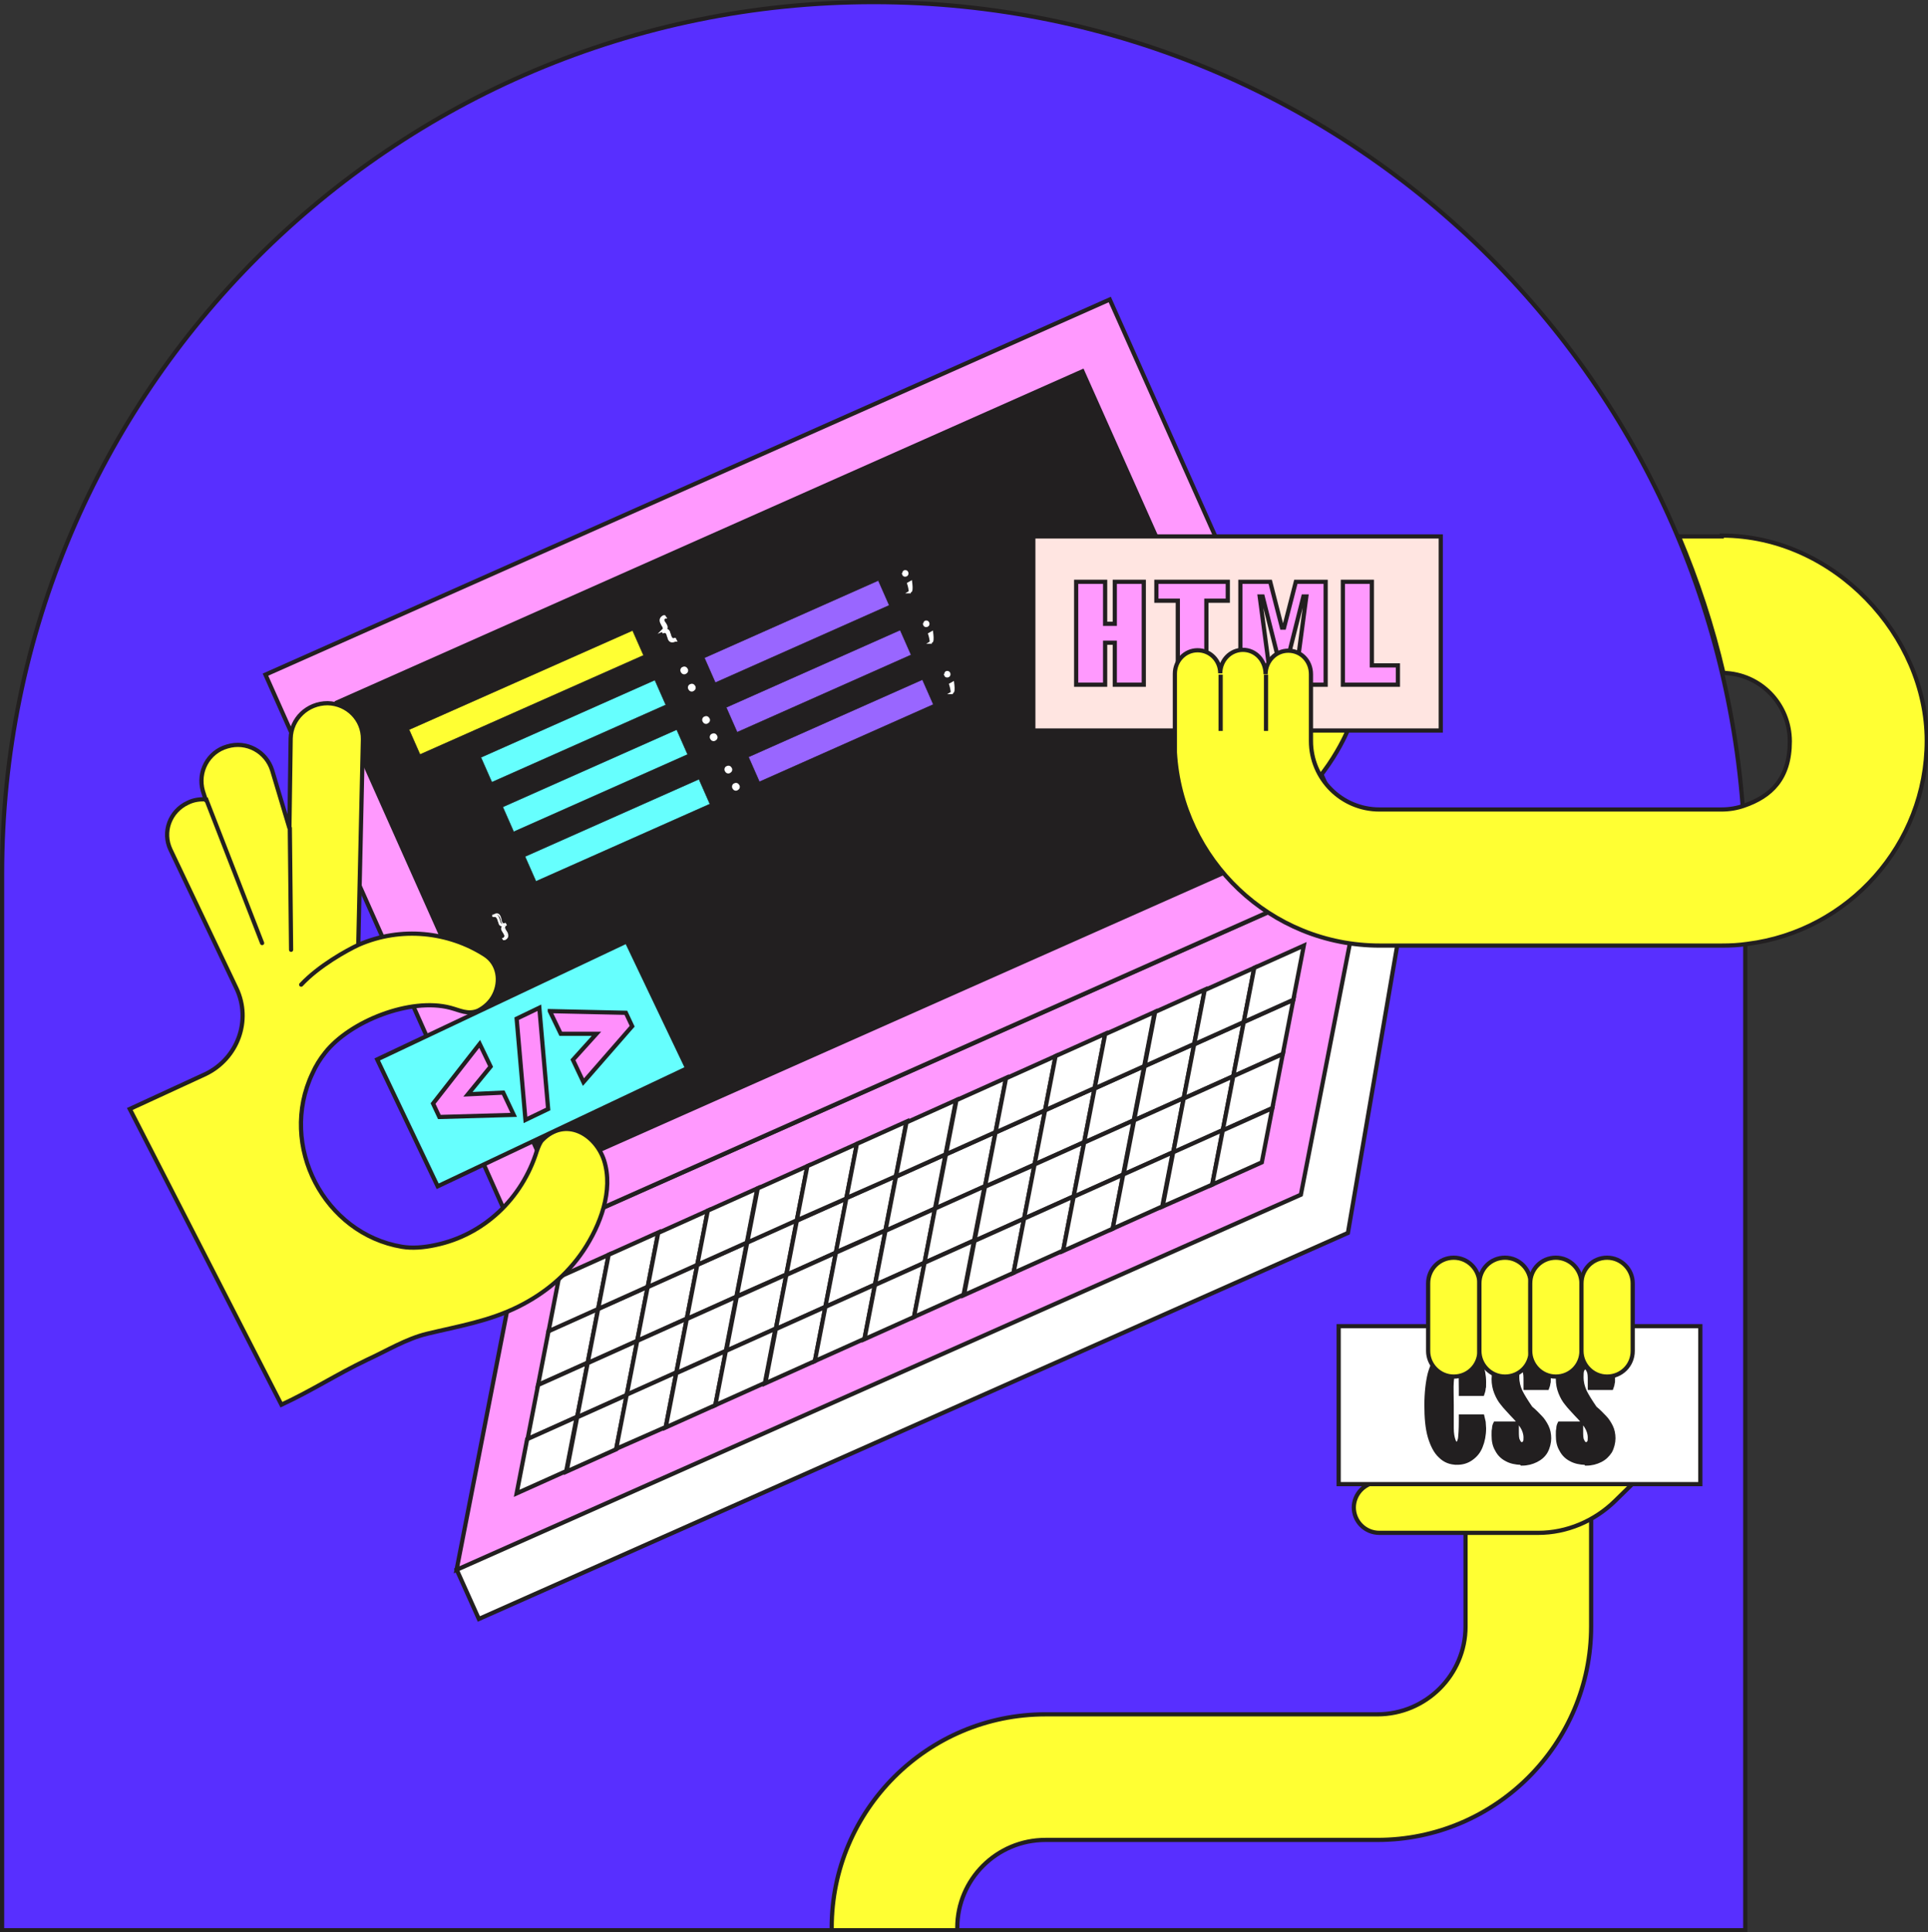 <svg xmlns="http://www.w3.org/2000/svg" xmlns:xlink="http://www.w3.org/1999/xlink" id="Calque_1" data-name="Calque 1" viewBox="0 0 459 460"><rect x="0" y="0" width="459" height="460" fill="#333333" stroke="none"/><defs><style>      .cls-1 {        fill: #221f20;      }      .cls-1, .cls-2, .cls-3, .cls-4, .cls-5, .cls-6, .cls-7, .cls-8, .cls-9, .cls-10, .cls-11, .cls-12, .cls-13, .cls-14 {        stroke-miterlimit: 10;      }      .cls-1, .cls-2, .cls-5, .cls-6, .cls-7, .cls-15, .cls-8, .cls-9, .cls-10, .cls-16, .cls-11, .cls-13, .cls-14 {        stroke: #221f20;      }      .cls-2, .cls-8 {        fill: #66fffe;      }      .cls-3 {        stroke-width: .5px;      }      .cls-3, .cls-4, .cls-6, .cls-12, .cls-17 {        fill: #fff;      }      .cls-3, .cls-4, .cls-12 {        stroke: #fff;      }      .cls-18 {        clip-path: url(#clippath);      }      .cls-19, .cls-20, .cls-17 {        stroke-width: 0px;      }      .cls-19, .cls-15, .cls-10 {        fill: none;      }      .cls-4 {        stroke-width: .3px;      }      .cls-5 {        fill: #ff8ffb;      }      .cls-20, .cls-11, .cls-14 {        fill: #ff3;      }      .cls-7 {        fill: #ffe5e1;      }      .cls-15 {        stroke-linecap: round;      }      .cls-8, .cls-13 {        stroke-width: .1px;      }      .cls-9 {        fill: #ff99fe;      }      .cls-16 {        fill: #582fff;      }      .cls-11 {        stroke-width: .1px;      }      .cls-12 {        stroke-width: .5px;      }      .cls-13 {        fill: #96f;      }    </style><clipPath id="clippath"><rect class="cls-19" width="459" height="459"></rect></clipPath></defs><path class="cls-16" d="M415.5,208v251.5H.5v-251.5C.5,93.4,93.4.5,208,.5s207.5,92.9,207.5,207.5Z"></path><g class="cls-18"><g><path class="cls-14" d="M227.9,460.7h-29.9v-1.8c0-28,22.8-50.8,50.9-50.8h79c11.6,0,21-9.4,21-20.9v-28.7h29.9v28.7c0,28-22.8,50.8-50.9,50.8h-79c-11.6,0-21,9.4-21,20.9v1.8Z"></path><path class="cls-14" d="M322.3,358.9c0-3.3,2.7-6.1,6.1-6.1h60.7l-4.6,4.5c-4.9,4.8-11.5,7.6-18.3,7.6h-37.8c-3.4,0-6.1-2.7-6.1-6.1h0Z"></path><path class="cls-6" d="M404.8,315.7h-86.1v37.6h86.1v-37.6Z"></path><path class="cls-1" d="M346.9,348.2c-1.6,0-2.9-.5-4-1.6-1.1-1-1.9-2.6-2.5-4.6-.6-2.1-.8-4.6-.8-7.5s.3-5.5.8-7.5c.6-2.1,1.4-3.6,2.5-4.6,1.1-1,2.4-1.6,4-1.6s2.3.3,3.3,1c1,.7,1.7,1.7,2.3,2.9.5,1.3.8,2.7.8,4.3s0,1-.1,1.5c0,.5-.2,1-.3,1.3h-5.1v-1.1c0-2,0-3.4-.2-4.2-.1-.8-.4-1.2-.8-1.2s-.6.3-.8.9c-.2.6-.3,1.5-.4,2.8s0,3.1,0,5.5,0,4.2,0,5.5c0,1.3.2,2.2.4,2.8.2.6.4.9.8.9s.6-.4.8-1.2c.1-.8.2-2.2.2-4.2v-1.1h5.1c.1.4.2.8.3,1.3,0,.5.1,1,.1,1.5,0,1.6-.3,3.1-.8,4.3-.5,1.3-1.3,2.2-2.3,2.9-1,.7-2.1,1-3.3,1h0Z"></path><path class="cls-1" d="M362.1,348.2c-1.3,0-2.5-.3-3.4-.8-1-.5-1.8-1.3-2.3-2.3-.6-1-.8-2.1-.8-3.4s0-1,.1-1.6c0-.6.2-1,.3-1.2h5.1v1.7c0,1.1,0,1.9.3,2.4.2.5.5.8.9.8s.5-.2.7-.4c.2-.3.2-.7.2-1.2,0-.9-.3-1.8-.8-2.6-.5-.8-1.3-1.8-2.4-2.9-.9-1-1.7-1.8-2.3-2.6-.6-.7-1.1-1.6-1.5-2.6-.4-1-.6-2.1-.6-3.2s.3-2.7.8-3.8c.6-1.1,1.3-2,2.3-2.6,1-.6,2.1-.9,3.4-.9s2.4.3,3.4.9c1,.6,1.8,1.4,2.4,2.5.6,1.1.8,2.3.8,3.6s0,.9-.1,1.3c0,.4-.2.8-.3,1.1h-5.1v-1.7c0-1.1,0-1.8-.3-2.4-.2-.5-.5-.8-.8-.8s-.5.2-.7.6c-.2.4-.2,1-.2,1.7,0,1.3.3,2.4.8,3.5.5,1,1.3,2.3,2.4,3.9,1,.8,1.7,1.6,2.3,2.2.6.6,1.1,1.4,1.5,2.2.4.8.6,1.8.6,2.8s-.3,2.2-.8,3.1c-.5.9-1.3,1.6-2.3,2.1-1,.5-2.1.8-3.4.8h0Z"></path><path class="cls-1" d="M377.4,348.2c-1.3,0-2.5-.3-3.4-.8-1-.5-1.8-1.3-2.3-2.3-.6-1-.8-2.1-.8-3.4s0-1,.1-1.6c0-.6.2-1,.3-1.2h5.1v1.7c0,1.1,0,1.9.3,2.4.2.5.5.8.9.8s.5-.2.7-.4c.2-.3.2-.7.2-1.2,0-.9-.3-1.8-.8-2.6-.5-.8-1.3-1.8-2.4-2.9-.9-1-1.7-1.8-2.3-2.6-.6-.7-1.1-1.6-1.5-2.6-.4-1-.6-2.1-.6-3.2s.3-2.7.8-3.8c.6-1.1,1.3-2,2.3-2.6,1-.6,2.1-.9,3.4-.9s2.4.3,3.4.9c1,.6,1.8,1.4,2.4,2.5.6,1.1.8,2.3.8,3.6s0,.9-.1,1.3c0,.4-.2.8-.3,1.1h-5.1v-1.7c0-1.1,0-1.8-.3-2.4-.2-.5-.5-.8-.8-.8s-.5.2-.7.6c-.2.4-.2,1-.2,1.7,0,1.3.3,2.4.8,3.5.5,1,1.3,2.3,2.4,3.9,1,.8,1.7,1.6,2.3,2.2.6.6,1.1,1.4,1.5,2.2.4.8.6,1.8.6,2.8s-.3,2.2-.8,3.1c-.6.9-1.3,1.6-2.3,2.1-1,.5-2.1.8-3.4.8h0Z"></path><path class="cls-14" d="M340,305.5v16.1c0,3.3,2.7,6.1,6.1,6.1s6.1-2.7,6.1-6.1v-16.1c0-3.3-2.7-6.1-6.1-6.1s-6.1,2.7-6.1,6.1Z"></path><path class="cls-14" d="M352.2,305.5v16.1c0,3.3,2.7,6.1,6.1,6.1s6.1-2.7,6.1-6.1v-16.1c0-3.3-2.7-6.1-6.1-6.1s-6.1,2.7-6.1,6.1Z"></path><path class="cls-14" d="M364.3,305.5v16.1c0,3.3,2.7,6.1,6.1,6.1s6.1-2.7,6.1-6.1v-16.1c0-3.3-2.7-6.1-6.1-6.1s-6.1,2.7-6.1,6.1Z"></path><path class="cls-14" d="M376.5,305.5v16.1c0,3.3,2.7,6.1,6.1,6.1s6.1-2.7,6.1-6.1v-16.1c0-3.3-2.7-6.1-6.1-6.1s-6.1,2.7-6.1,6.1Z"></path><path class="cls-6" d="M108.7,373.6l5.3,11.8,206.9-91.9,11.8-68.8-7.9-17.7-216.1,166.6Z"></path><path class="cls-5" d="M300.4,276.7l-177.4,78.8,10-51.6,177.4-78.8-10,51.6Z"></path><path class="cls-5" d="M307.9,238l-177.4,78.8,2.5-12.9,177.4-78.8-2.5,12.9Z"></path><path class="cls-5" d="M305.4,250.9l-177.4,78.8,2.5-12.9,177.4-78.8-2.5,12.9Z"></path><path class="cls-5" d="M302.9,263.8l-177.4,78.8,2.5-12.9,177.4-78.8-2.5,12.9Z"></path><path class="cls-9" d="M309.7,284.4l-201,89.3,15.1-77.4,201-89.3-15.1,77.4Z"></path><path class="cls-6" d="M139.9,324.4l-11.8,5.3,2.5-12.9,11.8-5.3-2.5,12.9Z"></path><path class="cls-6" d="M142.4,311.6l-11.8,5.3,2.5-12.9,11.8-5.3-2.5,12.9Z"></path><path class="cls-6" d="M137.4,337.3l-11.8,5.3,2.5-12.9,11.8-5.3-2.5,12.9Z"></path><path class="cls-6" d="M134.8,350.2l-11.8,5.3,2.5-12.9,11.8-5.3-2.5,12.9Z"></path><path class="cls-6" d="M151.7,319.2l-11.8,5.3,2.5-12.9,11.8-5.3-2.5,12.9Z"></path><path class="cls-6" d="M154.2,306.3l-11.8,5.3,2.5-12.9,11.8-5.3-2.5,12.9Z"></path><path class="cls-6" d="M149.2,332.1l-11.8,5.3,2.5-12.9,11.8-5.3-2.5,12.9Z"></path><path class="cls-6" d="M146.7,345l-11.8,5.3,2.5-12.9,11.8-5.3-2.5,12.9Z"></path><path class="cls-6" d="M163.5,313.9l-11.8,5.3,2.5-12.9,11.8-5.3-2.5,12.9Z"></path><path class="cls-6" d="M166,301.1l-11.8,5.3,2.5-12.9,11.8-5.3-2.5,12.9Z"></path><path class="cls-6" d="M161,326.8l-11.8,5.3,2.5-12.9,11.8-5.3-2.5,12.9Z"></path><path class="cls-6" d="M158.5,339.7l-11.8,5.2,2.5-12.9,11.8-5.3-2.5,12.9Z"></path><path class="cls-6" d="M175.3,308.7l-11.8,5.3,2.5-12.9,11.8-5.3-2.5,12.9Z"></path><path class="cls-6" d="M177.8,295.8l-11.8,5.3,2.5-12.9,11.8-5.3-2.5,12.9Z"></path><path class="cls-6" d="M172.8,321.6l-11.8,5.3,2.5-12.9,11.8-5.3-2.5,12.9Z"></path><path class="cls-6" d="M170.3,334.5l-11.8,5.3,2.5-12.9,11.8-5.3-2.5,12.9Z"></path><path class="cls-6" d="M187.2,303.4l-11.8,5.2,2.5-12.9,11.8-5.3-2.5,12.9Z"></path><path class="cls-6" d="M189.7,290.5l-11.8,5.3,2.5-12.9,11.8-5.3-2.5,12.9Z"></path><path class="cls-6" d="M184.7,316.3l-11.8,5.3,2.5-12.9,11.8-5.3-2.5,12.9Z"></path><path class="cls-6" d="M182.1,329.2l-11.8,5.3,2.5-12.9,11.8-5.3-2.5,12.9Z"></path><path class="cls-6" d="M199,298.2l-11.8,5.3,2.5-12.9,11.8-5.3-2.5,12.9Z"></path><path class="cls-6" d="M201.5,285.3l-11.8,5.2,2.5-12.9,11.8-5.3-2.5,12.9Z"></path><path class="cls-6" d="M196.5,311.1l-11.8,5.3,2.5-12.9,11.8-5.3-2.5,12.9Z"></path><path class="cls-6" d="M194,324l-11.8,5.3,2.5-12.9,11.8-5.3-2.5,12.9Z"></path><path class="cls-6" d="M210.8,292.9l-11.8,5.2,2.5-12.9,11.8-5.3-2.5,12.9Z"></path><path class="cls-6" d="M213.3,280l-11.8,5.2,2.5-12.9,11.8-5.3-2.5,12.9Z"></path><path class="cls-6" d="M208.3,305.8l-11.8,5.3,2.5-12.9,11.8-5.3-2.5,12.9Z"></path><path class="cls-6" d="M205.8,318.7l-11.8,5.3,2.5-12.9,11.8-5.3-2.5,12.9Z"></path><path class="cls-6" d="M222.6,287.7l-11.8,5.3,2.5-12.9,11.8-5.3-2.5,12.9Z"></path><path class="cls-6" d="M225.1,274.8l-11.8,5.3,2.5-12.9,11.8-5.3-2.5,12.9Z"></path><path class="cls-6" d="M220.1,300.6l-11.8,5.3,2.5-12.9,11.8-5.3-2.5,12.9Z"></path><path class="cls-6" d="M217.6,313.5l-11.8,5.3,2.5-12.9,11.8-5.3-2.5,12.9Z"></path><path class="cls-6" d="M234.5,282.4l-11.8,5.3,2.5-12.9,11.8-5.3-2.5,12.9Z"></path><path class="cls-6" d="M237,269.5l-11.8,5.3,2.5-12.9,11.8-5.3-2.5,12.9Z"></path><path class="cls-6" d="M231.9,295.3l-11.8,5.3,2.5-12.9,11.8-5.3-2.5,12.9Z"></path><path class="cls-6" d="M229.4,308.2l-11.8,5.3,2.5-12.9,11.8-5.3-2.5,12.9Z"></path><path class="cls-6" d="M246.3,277.2l-11.8,5.3,2.5-12.9,11.8-5.3-2.5,12.9Z"></path><path class="cls-6" d="M248.8,264.3l-11.8,5.3,2.5-12.9,11.8-5.3-2.5,12.9Z"></path><path class="cls-6" d="M243.8,290.1l-11.8,5.3,2.5-12.9,11.8-5.2-2.5,12.9Z"></path><path class="cls-6" d="M241.3,303l-11.8,5.3,2.5-12.9,11.8-5.3-2.5,12.9Z"></path><path class="cls-6" d="M258.1,271.9l-11.8,5.3,2.5-12.9,11.8-5.3-2.5,12.9Z"></path><path class="cls-6" d="M260.6,259l-11.8,5.3,2.5-12.9,11.8-5.3-2.5,12.9Z"></path><path class="cls-6" d="M255.6,284.8l-11.8,5.3,2.5-12.9,11.8-5.3-2.5,12.9Z"></path><path class="cls-6" d="M253.1,297.7l-11.8,5.3,2.5-12.9,11.8-5.3-2.5,12.9Z"></path><path class="cls-6" d="M269.9,266.7l-11.8,5.3,2.5-12.9,11.8-5.3-2.5,12.9Z"></path><path class="cls-6" d="M272.4,253.8l-11.8,5.3,2.5-12.9,11.8-5.3-2.5,12.9Z"></path><path class="cls-6" d="M267.4,279.6l-11.8,5.3,2.5-12.9,11.8-5.3-2.5,12.9Z"></path><path class="cls-6" d="M264.9,292.5l-11.8,5.3,2.5-12.9,11.8-5.3-2.5,12.9Z"></path><path class="cls-6" d="M281.8,261.4l-11.8,5.3,2.5-12.9,11.8-5.3-2.5,12.9Z"></path><path class="cls-6" d="M284.3,248.5l-11.8,5.3,2.5-12.9,11.8-5.3-2.5,12.9Z"></path><path class="cls-6" d="M279.3,274.3l-11.8,5.3,2.5-12.9,11.8-5.3-2.5,12.9Z"></path><path class="cls-6" d="M276.7,287.2l-11.8,5.3,2.5-12.9,11.8-5.3-2.5,12.9Z"></path><path class="cls-6" d="M293.6,256.2l-11.8,5.3,2.5-12.9,11.8-5.3-2.5,12.9Z"></path><path class="cls-6" d="M296.1,243.3l-11.8,5.3,2.5-12.9,11.8-5.3-2.5,12.9Z"></path><path class="cls-6" d="M291.1,269.1l-11.8,5.3,2.5-12.9,11.8-5.3-2.5,12.9Z"></path><path class="cls-6" d="M288.6,282l-11.8,5.2,2.5-12.9,11.8-5.3-2.5,12.9Z"></path><path class="cls-6" d="M305.4,250.9l-11.8,5.3,2.5-12.9,11.8-5.3-2.5,12.9Z"></path><path class="cls-6" d="M307.9,238l-11.8,5.3,2.5-12.9,11.8-5.3-2.5,12.9Z"></path><path class="cls-6" d="M302.9,263.8l-11.8,5.3,2.5-12.9,11.8-5.3-2.5,12.9Z"></path><path class="cls-6" d="M300.4,276.7l-11.8,5.3,2.5-12.9,11.8-5.3-2.5,12.9Z"></path><path class="cls-9" d="M264.2,71.3L63.2,160.6l60.5,135.7,201-89.3-60.5-135.7Z"></path><path class="cls-1" d="M257.7,88.4l-177.4,78.8,50,112.1,177.4-78.8-50-112.1Z"></path><path class="cls-11" d="M150.6,150.1l-53.2,23.6,2.6,5.9,53.2-23.6-2.6-5.9Z"></path><path class="cls-8" d="M155.9,161.9l-41.4,18.4,2.6,5.9,41.4-18.4-2.6-5.9Z"></path><path class="cls-13" d="M209.1,138.2l-41.4,18.4,2.6,5.9,41.4-18.4-2.6-5.9Z"></path><path class="cls-3" d="M157.6,150.2c.5-.2.5-.5.4-.8,0-.2-.2-.4-.3-.6-.1-.2-.2-.4-.3-.6-.3-.7,0-1.2.6-1.5h.2c0,0,.2.3.2.3h-.1c-.4.3-.5.6-.3.9,0,.2.2.3.3.5.1.2.2.3.3.5.2.5.1.8-.2,1h0c.4,0,.7.1.9.6,0,.2.1.4.2.6,0,.2.1.4.2.6.2.4.5.6.9.4h.1c0,0,.2.4.2.4h-.2c-.6.3-1.2.3-1.5-.5,0-.2-.1-.4-.2-.6,0-.2-.1-.4-.2-.6-.1-.2-.3-.5-.9-.3l-.2-.4h0Z"></path><path class="cls-17" d="M120.4,220.2c-.5.2-.5.5-.4.8,0,.2.2.4.3.6.1.2.2.4.3.6.3.7,0,1.2-.6,1.5h-.2c0,0-.2-.3-.2-.3h.1c.4-.3.5-.6.3-.9,0-.2-.2-.3-.3-.5-.1-.2-.2-.3-.3-.5-.2-.5-.1-.8.2-1h0c-.4,0-.7-.1-.9-.6,0-.2-.1-.4-.2-.6,0-.2-.1-.4-.2-.6-.2-.4-.5-.6-.9-.4h-.1c0,0-.2-.4-.2-.4h.2c.6-.3,1.2-.3,1.5.5,0,.2.2.4.2.6,0,.2.1.4.2.6.1.2.3.5.8.3l.2.4h0Z"></path><path class="cls-17" d="M120.1,223.8h-.3c0,.1-.3-.5-.3-.5h.3c.3-.3.4-.5.2-.8,0-.1-.1-.3-.2-.4h0c-.1-.3-.2-.4-.3-.7-.2-.4-.1-.7,0-1-.3,0-.5-.2-.7-.7,0-.2-.2-.4-.2-.6h0c0-.3,0-.4-.1-.5-.2-.4-.4-.4-.7-.3h-.3c0,.1-.3-.6-.3-.6h.3c.8-.5,1.4-.3,1.7.5,0,.2.2.4.2.7h0c0,.3.1.5.2.6,0,.2.2.4.7.2h.1c0,0,.3.6.3.6h-.1c-.4.2-.4.5-.3.7,0,.2.2.4.3.6.1.2.3.4.3.6.3.7,0,1.3-.7,1.6h0ZM120,223.6h0c.4-.2.9-.6.6-1.3,0-.2-.2-.4-.3-.6-.1-.2-.3-.4-.3-.6,0-.2-.3-.6.3-.9h0c-.4,0-.7-.1-.9-.5,0-.2-.1-.3-.2-.5h0c0-.4-.1-.6-.2-.8-.3-.6-.7-.7-1.3-.5h0s0,.2,0,.2c.3-.1.8-.2,1.1.5,0,.1.1.3.2.5h0c0,.3.1.5.2.7.2.4.4.5.7.5h.1s0,.2,0,.2h0c-.3.3-.3.6-.1,1,0,.2.2.3.3.5h0c0,.3.2.4.2.5.2.5,0,.9-.4,1.1h0c0,.1,0,.1,0,.1Z"></path><path class="cls-12" d="M216.6,141c0-.6-.2-1.5-.4-2.1l.7-.4c.1.8.2,1.8,0,2.2l-.5.3ZM215.1,136.7c-.1-.3,0-.6.2-.7.3-.1.6,0,.7.3.1.3,0,.6-.3.7-.3.1-.6,0-.7-.3Z"></path><path class="cls-4" d="M162.2,159.9c-.2-.4,0-.9.4-1,.4-.2.8,0,1,.4.2.4,0,.8-.4,1-.4.2-.8,0-1-.4ZM164,164c-.2-.4,0-.9.4-1,.4-.2.8,0,1,.4.2.4,0,.8-.4,1-.4.2-.8,0-1-.4Z"></path><path class="cls-8" d="M161.1,173.7l-41.4,18.4,2.6,5.9,41.4-18.4-2.6-5.9Z"></path><path class="cls-13" d="M214.3,150l-41.4,18.4,2.6,5.9,41.4-18.4-2.6-5.9Z"></path><path class="cls-12" d="M221.6,153c0-.6-.2-1.5-.4-2.1l.7-.4c.1.8.2,1.8,0,2.2l-.5.3ZM220.1,148.7c-.1-.3,0-.6.2-.7.3-.1.6,0,.7.3.1.3,0,.6-.3.7-.3.1-.6,0-.7-.3Z"></path><path class="cls-4" d="M167.4,171.7c-.2-.4,0-.9.4-1,.4-.2.8,0,1,.4.2.4,0,.8-.4,1-.4.2-.8,0-1-.4ZM169.2,175.8c-.2-.4,0-.9.4-1,.4-.2.8,0,1,.4.2.4,0,.8-.4,1-.4.2-.8,0-1-.4Z"></path><path class="cls-8" d="M166.4,185.5l-41.4,18.4,2.6,5.9,41.4-18.4-2.6-5.9Z"></path><path class="cls-13" d="M219.6,161.8l-41.4,18.4,2.6,5.9,41.4-18.4-2.6-5.9Z"></path><path class="cls-12" d="M226.6,165c0-.6-.2-1.5-.4-2.1l.7-.4c.1.8.2,1.8,0,2.2l-.5.3ZM225.1,160.7c-.1-.3,0-.6.2-.7.3-.1.6,0,.7.3.1.3,0,.6-.3.7-.3.1-.6,0-.7-.3Z"></path><path class="cls-4" d="M172.7,183.5c-.2-.4,0-.9.4-1,.4-.2.8,0,1,.4.2.4,0,.8-.4,1-.4.2-.8,0-1-.4ZM174.5,187.6c-.2-.4,0-.9.4-1,.4-.2.8,0,1,.4.2.4,0,.8-.4,1-.4.2-.8,0-1-.4Z"></path><path class="cls-20" d="M143.8,276.2c-2.1-6.4-9.1-10.4-14.7-4.8-.5.5-1,1.5-1.3,2.6-3.5,11.3-12.6,20-24.2,22.4-2.8.6-5.5.8-7.9.4-18.5-3.1-29.5-24.1-21.3-41.3.8-1.7,1.8-3.4,3-4.9,5.9-7.5,20.2-13.2,29.8-10.7,2.3.6,4.2,1.7,6.6.7,1.6-.7,3-2.1,3.8-3.7,1.7-3.3,1.1-7.5-2.2-9.6-8.6-5.6-19.8-6.8-29.9-2.5v-.3c-.1,0,1-48.5,1-48.5.1-4.7-3.7-8.5-8.4-8.6-4.8,0-8.7,3.7-8.8,8.4l-.3,21h0s-4-13.5-4-13.5c-1.3-4.5-6.1-7-10.7-5.7s-7.1,6.1-5.8,10.6l.6,1.9-.3.3c-1.3,0-2.7.2-3.9.8-4.2,2-6,7-4.1,11.2l15.7,33c3.6,7.6.3,16.8-7.4,20.4l-18,8.3,36.1,70.4c7.5-3.6,12.9-7.2,20.4-10.7,4.6-2.2,9.3-5,14.3-6.2,7.6-1.8,14.8-3.1,21.8-6.5,6.2-3.1,11.6-7.5,15.4-13.3,4-6,7.2-14.3,4.9-21.5Z"></path><path class="cls-15" d="M49,190.5l-.7-2.2c-1.3-4.5,1.2-9.3,5.8-10.6,4.6-1.4,9.3,1.2,10.7,5.7l4.1,13.7M85.3,224.9l1.1-48.9c.1-4.7-3.7-8.5-8.4-8.6-4.8,0-8.7,3.7-8.8,8.4l-.3,21.2M69.3,226.1l-.3-29M71.7,234.4c4.2-4.5,10.9-8.2,13.7-9.5,10.1-4.4,21.4-3.1,30,2.4,3.3,2.1,3.9,6.3,2.2,9.6-.8,1.6-2.2,2.9-3.8,3.7-2.4,1-4.3-.1-6.6-.7-9.5-2.5-23.9,3.2-29.8,10.7-1.2,1.5-2.2,3.1-3,4.9-8.2,17.2,2.8,38.2,21.3,41.3,2.4.4,5.1.2,7.9-.4,11.6-2.4,20.7-11.1,24.2-22.4.4-1.1.8-2.1,1.3-2.6,5.5-5.6,12.6-1.5,14.7,4.8,2.3,7.2-.9,15.5-4.9,21.5-3.9,5.8-9.2,10.2-15.4,13.3-7,3.5-14.3,4.7-21.8,6.5-5,1.2-9.7,4.1-14.3,6.2-7.5,3.6-12.9,7.2-20.4,10.7l-36.1-70.4,18-8.3c7.7-3.7,11-12.8,7.4-20.4l-15.7-33c-2-4.2-.2-9.2,4.1-11.2,1.4-.7,2.9-.9,4.4-.8l13.3,34.2"></path><path class="cls-2" d="M149.2,224.1l-59.4,28.1,14.4,30.2,59.4-28.1-14.4-30.2Z"></path><path class="cls-5" d="M104.7,265.9l17.6-.5-2.5-5.3-8.4.4,5.4-6.6-2.6-5.4-11.1,14.2,1.5,3.2Z"></path><path class="cls-5" d="M125.1,266.6l5.4-2.6-2.1-24.1-5.4,2.6,2.1,24.1Z"></path><path class="cls-5" d="M130.9,240.7l2.6,5.4h8.5s-5.6,6.2-5.6,6.2l2.5,5.3,11.6-13.3-1.5-3.2-18.1-.4Z"></path><path class="cls-14" d="M297.5,196.2c-2.2-.3-4.1-1.7-5-3.8-1.3-3.2.3-6.7,3.4-8,6.9-2.7,12.1-11.8,13.5-15.1,1.4-3.1,5-4.5,8.1-3.2,3.1,1.4,4.5,5,3.2,8.1-.7,1.7-7.5,16.5-20.3,21.6-1,.4-2,.5-3,.4h0Z"></path><path class="cls-7" d="M343,127.7h-97v46.2h97v-46.2Z"></path><path class="cls-9" d="M256.2,163v-24.5h6.9v10h2.3v-10h6.9v24.5h-6.9v-10h-2.3v10h-6.9Z"></path><path class="cls-9" d="M280.4,163v-20h-5.1v-4.5h17v4.5h-5.1v20h-6.9Z"></path><path class="cls-9" d="M295.3,163v-24.5h7.1l2.8,10.9h.5l2.8-10.9h7.1v24.5h-7.4l2.8-21h-.7l-3.7,14.7h-2.3l-3.7-14.7h-.7l2.8,21h-7.4Z"></path><path class="cls-9" d="M319.7,163v-24.5h6.9v19.9h6.2v4.6h-13.1Z"></path><path class="cls-14" d="M409.9,127.7h-10.2c4.4,10.4,8,21.3,10.6,32.5,8.8.2,15.8,7.4,15.8,16.3s-4.5,13.1-10.9,15.3c-1.7.6-3.5.9-5.4.9h-81.4c-9,0-16.3-7.3-16.3-16.3v-15.9c0-3.2-2.4-5.6-5.4-5.6s-5.4,2.5-5.4,5.6h0c0-3.3-2.4-5.8-5.4-5.8s-5.4,2.5-5.4,5.6h0c0-3.1-2.4-5.5-5.4-5.5s-5.4,2.5-5.4,5.6v18.7c1.5,25.6,22.8,46,48.8,46h81.4c2.1,0,4.1-.1,6.1-.4,24-3,42.7-23.6,42.7-48.4s-21.9-48.8-48.8-48.8Z"></path><path class="cls-10" d="M290.6,160.6v13.4"></path><path class="cls-10" d="M301.4,160.6v13.4"></path></g></g></svg>